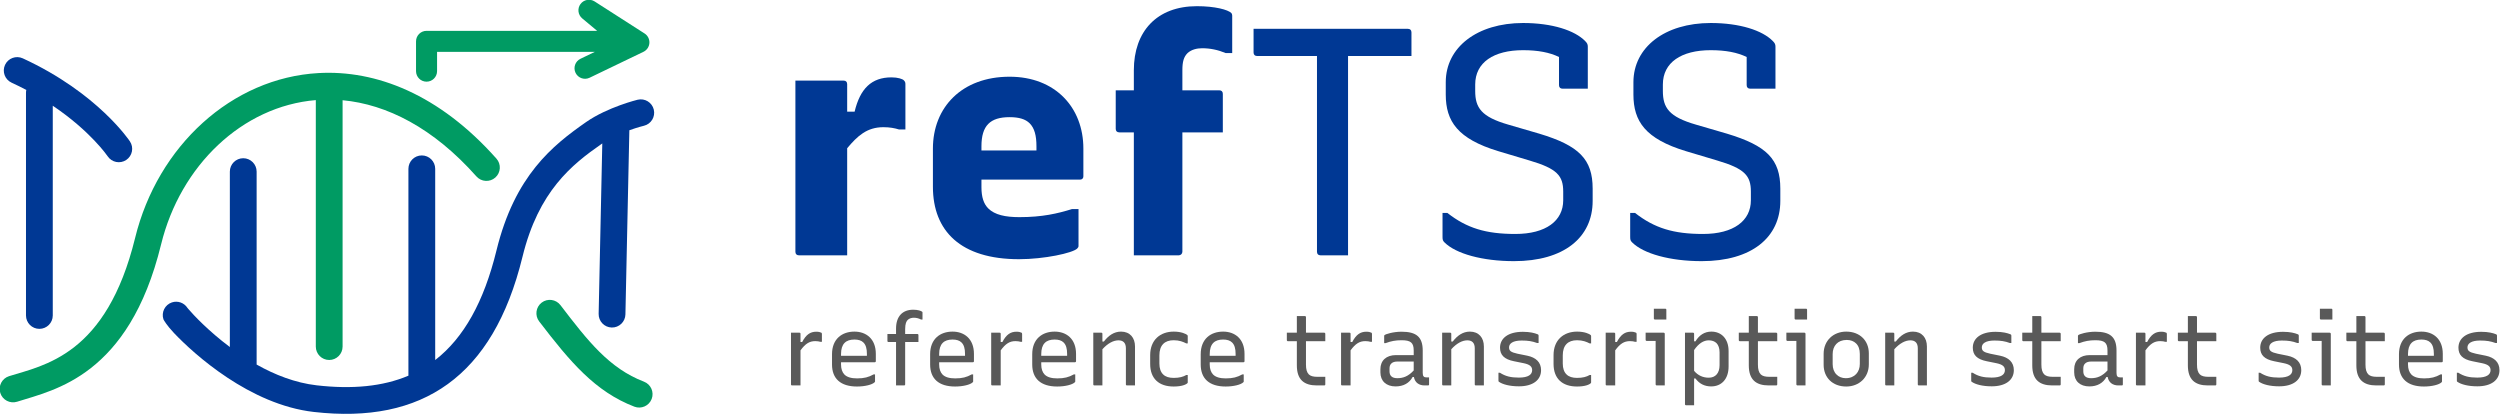 <?xml version="1.0" encoding="UTF-8" standalone="no"?>
<!DOCTYPE svg PUBLIC "-//W3C//DTD SVG 1.1//EN" "http://www.w3.org/Graphics/SVG/1.1/DTD/svg11.dtd">
<svg width="100%" height="100%" viewBox="0 0 2102 349" version="1.1" xmlns="http://www.w3.org/2000/svg" xmlns:xlink="http://www.w3.org/1999/xlink" xml:space="preserve" xmlns:serif="http://www.serif.com/" style="fill-rule:evenodd;clip-rule:evenodd;stroke-linejoin:round;stroke-miterlimit:2;">
    <g transform="matrix(1,0,0,1,0,-0.001)">
        <g transform="matrix(1,0,0,1,-73.365,-720.747)">
            <g id="refTSS-Logo" serif:id="refTSS Logo" transform="matrix(0.386,0,0,0.386,-196.197,537.404)">
                <g transform="matrix(1,0,0,1,624.275,307.21)">
                    <path d="M131.349,363.652C130.91,365.661 130.679,367.747 130.679,369.886L130.679,854.936C130.679,871.033 143.749,884.103 159.846,884.103C175.944,884.103 189.013,871.033 189.013,854.936L189.013,398.081C271.804,453.79 308.549,508.138 308.549,508.138C317.475,521.534 335.597,525.163 348.994,516.237C362.39,507.311 366.019,489.188 357.093,475.792C357.093,475.792 287.744,370.344 123.705,294.864C109.082,288.135 91.746,294.544 85.017,309.168C78.288,323.792 84.698,341.127 99.322,347.856C110.478,352.99 121.149,358.271 131.349,363.652Z" style="fill:rgb(0,56,148);"/>
                </g>
                <g transform="matrix(1,0,0,1,624.275,307.21)">
                    <path d="M1385.99,480.221L1378.06,851.417C1377.72,867.511 1390.51,880.856 1406.6,881.2C1422.69,881.543 1436.04,868.756 1436.38,852.663L1444.95,451.495C1463.24,444.923 1476.7,441.713 1476.7,441.713C1492.35,437.932 1501.98,422.159 1498.2,406.512C1494.42,390.865 1478.65,381.231 1463,385.012C1463,385.012 1397.62,400.975 1350.68,433.709C1277.79,484.539 1195.4,550.168 1155.5,713.356C1128.18,825.112 1084.33,903.781 1022.04,952.012L1022.04,535.496C1022.04,519.398 1008.97,506.329 992.871,506.329C976.774,506.329 963.705,519.398 963.705,535.496L963.705,986.101C907.614,1009.85 840.966,1015.92 764.012,1007.12C717.033,1001.74 672.43,984.023 633.072,961.885L633.072,541.595C633.072,525.498 620.003,512.429 603.905,512.429C587.808,512.429 574.739,525.498 574.739,541.595L574.739,923.678C528.356,888.982 495.528,853.952 484.38,840.877C483.628,839.995 482.783,838.956 482.318,838.376C475.286,827.419 461.478,822.17 448.565,826.467C433.291,831.55 425.018,848.078 430.101,863.352C430.541,864.675 437.449,876.669 452.919,893.007C496.597,939.14 618.249,1049.14 757.378,1065.07C876.297,1078.68 973.58,1059.3 1049.52,1004.3C1124.81,949.776 1179.83,859.475 1212.17,727.209C1247.24,583.742 1319.96,526.245 1384.05,481.558C1384.69,481.108 1385.34,480.661 1385.99,480.221Z" style="fill:rgb(0,56,148);"/>
                </g>
                <g transform="matrix(1,0,0,1,624.275,307.21)">
                    <path d="M761.979,385.809L761.979,922.734C761.979,938.831 775.048,951.9 791.146,951.9C807.243,951.9 820.312,938.831 820.312,922.734L820.312,386.096C916.51,395.048 1017.93,446.283 1111.83,552.054C1122.52,564.092 1140.97,565.188 1153.01,554.501C1165.05,543.814 1166.14,525.364 1155.45,513.326C1030.67,372.775 892.837,319.957 767.89,326.927C579.346,337.445 417.573,485.17 368.324,686.261C337.303,812.919 287.987,882.873 236.223,923.496C184.307,964.239 130.682,975.548 93.779,987.166C78.425,992 69.883,1008.39 74.717,1023.75C79.551,1039.1 95.941,1047.64 111.296,1042.81C153.135,1029.64 213.375,1015.58 272.236,969.386C331.249,923.074 389.618,844.532 424.982,700.137C467.072,528.281 601.768,399.233 761.979,385.809Z" style="fill:rgb(0,155,99);"/>
                </g>
                <path d="M1872.77,1175.04C1940.09,1263.05 1994.74,1328.06 2080.18,1360.82C2095.2,1366.58 2112.09,1359.06 2117.85,1344.03C2123.61,1329 2116.09,1312.12 2101.06,1306.35C2025.33,1277.31 1978.78,1217.61 1919.11,1139.6C1909.33,1126.82 1891.01,1124.38 1878.22,1134.15C1865.43,1143.93 1862.99,1162.26 1872.77,1175.04Z" style="fill:rgb(0,155,99);"/>
                <g transform="matrix(1,0,0,1,0,-23)">
                    <path d="M1999.07,565.16L1627.47,565.16C1614.81,565.16 1604.55,575.42 1604.55,588.076L1604.55,652.973C1604.55,665.621 1614.82,675.89 1627.47,675.89C1640.12,675.89 1650.38,665.621 1650.38,652.973L1650.38,610.993L1993.98,610.993L1962.73,626.036C1951.33,631.522 1946.54,645.229 1952.02,656.625C1957.51,668.021 1971.22,672.819 1982.61,667.332L2099.95,610.841C2107.43,607.239 2112.38,599.872 2112.89,591.584C2113.39,583.296 2109.37,575.383 2102.38,570.901L1993.58,501.13C1983.39,494.598 1969.88,497.112 1962.73,506.871C1955.57,516.631 1957.24,530.271 1966.53,538.022L1999.07,565.16Z" style="fill:rgb(0,155,99);"/>
                </g>
            </g>
        </g>
        <g transform="matrix(1,0,0,1,-73.365,-720.747)">
            <g transform="matrix(5.441,0,0,5.441,-11242.1,-2187.12)">
                <g transform="matrix(50,0,0,50,2199.08,573.891)">
                    <path d="M0.23,-0L0.23,-0.331C0.262,-0.369 0.291,-0.396 0.342,-0.396C0.362,-0.396 0.377,-0.393 0.39,-0.389L0.41,-0.389L0.41,-0.529C0.41,-0.534 0.409,-0.537 0.405,-0.541C0.401,-0.545 0.387,-0.55 0.367,-0.55C0.305,-0.55 0.27,-0.515 0.253,-0.444L0.23,-0.444L0.23,-0.529C0.23,-0.536 0.226,-0.54 0.219,-0.54L0.07,-0.54L0.07,-0.011C0.07,-0.004 0.074,-0 0.081,-0L0.23,-0Z" style="fill:rgb(0,56,148);fill-rule:nonzero;"/>
                </g>
                <g transform="matrix(50,0,0,50,2220.58,573.891)">
                    <path d="M0.302,-0.552C0.154,-0.552 0.065,-0.457 0.065,-0.33L0.065,-0.212C0.065,-0.075 0.151,0.012 0.331,0.012C0.409,0.012 0.497,-0.007 0.511,-0.021C0.514,-0.024 0.515,-0.026 0.515,-0.029L0.515,-0.143L0.495,-0.143C0.45,-0.129 0.403,-0.118 0.332,-0.118C0.289,-0.118 0.256,-0.125 0.236,-0.145C0.222,-0.159 0.215,-0.18 0.215,-0.21L0.215,-0.234L0.52,-0.234C0.526,-0.234 0.53,-0.238 0.53,-0.244L0.53,-0.33C0.53,-0.457 0.443,-0.552 0.302,-0.552ZM0.302,-0.427C0.331,-0.427 0.351,-0.421 0.364,-0.408C0.379,-0.393 0.385,-0.37 0.385,-0.337L0.385,-0.324L0.215,-0.324L0.215,-0.337C0.215,-0.401 0.242,-0.427 0.302,-0.427Z" style="fill:rgb(0,56,148);fill-rule:nonzero;"/>
                </g>
                <g transform="matrix(50,0,0,50,2250.58,573.891)">
                    <path d="M0.236,-0.011L0.236,-0.38L0.361,-0.38L0.361,-0.499C0.361,-0.506 0.357,-0.51 0.35,-0.51L0.236,-0.51L0.236,-0.572C0.236,-0.598 0.24,-0.613 0.252,-0.625C0.264,-0.636 0.281,-0.64 0.297,-0.64C0.322,-0.64 0.346,-0.635 0.37,-0.625L0.39,-0.625L0.39,-0.741C0.39,-0.744 0.389,-0.747 0.387,-0.749C0.377,-0.759 0.337,-0.77 0.281,-0.77C0.157,-0.77 0.086,-0.692 0.086,-0.572L0.086,-0.51L0.03,-0.51L0.03,-0.391C0.03,-0.384 0.034,-0.38 0.041,-0.38L0.086,-0.38L0.086,-0L0.225,-0C0.231,-0 0.236,-0.005 0.236,-0.011Z" style="fill:rgb(0,56,148);fill-rule:nonzero;"/>
                </g>
                <g transform="matrix(50,0,0,50,2270.58,573.891)">
                    <path d="M0.348,-0L0.348,-0.616L0.544,-0.616L0.544,-0.689C0.544,-0.696 0.54,-0.7 0.533,-0.7L0.056,-0.7L0.056,-0.627C0.056,-0.62 0.06,-0.616 0.067,-0.616L0.252,-0.616L0.252,-0.011C0.252,-0.004 0.256,-0 0.263,-0L0.348,-0Z" style="fill:rgb(0,56,148);fill-rule:nonzero;"/>
                </g>
                <g transform="matrix(50,0,0,50,2299.08,573.891)">
                    <path d="M0.319,-0.718C0.177,-0.718 0.08,-0.643 0.08,-0.535L0.08,-0.497C0.08,-0.414 0.117,-0.36 0.242,-0.322L0.339,-0.293C0.424,-0.268 0.443,-0.246 0.443,-0.197L0.443,-0.17C0.443,-0.107 0.39,-0.066 0.295,-0.066C0.204,-0.066 0.145,-0.084 0.085,-0.131L0.07,-0.131L0.07,-0.057C0.07,-0.048 0.071,-0.045 0.076,-0.04C0.111,-0.005 0.193,0.018 0.291,0.018C0.445,0.018 0.534,-0.055 0.534,-0.168L0.534,-0.206C0.534,-0.297 0.492,-0.339 0.369,-0.376L0.273,-0.404C0.19,-0.428 0.171,-0.456 0.171,-0.508L0.171,-0.528C0.171,-0.596 0.228,-0.634 0.319,-0.634C0.365,-0.634 0.401,-0.627 0.43,-0.613L0.43,-0.526C0.43,-0.519 0.434,-0.515 0.441,-0.515L0.519,-0.515L0.519,-0.645C0.519,-0.652 0.517,-0.656 0.511,-0.662C0.479,-0.695 0.409,-0.718 0.319,-0.718Z" style="fill:rgb(0,56,148);fill-rule:nonzero;"/>
                </g>
                <g transform="matrix(50,0,0,50,2328.08,573.891)">
                    <path d="M0.319,-0.718C0.177,-0.718 0.08,-0.643 0.08,-0.535L0.08,-0.497C0.08,-0.414 0.117,-0.36 0.242,-0.322L0.339,-0.293C0.424,-0.268 0.443,-0.246 0.443,-0.197L0.443,-0.17C0.443,-0.107 0.39,-0.066 0.295,-0.066C0.204,-0.066 0.145,-0.084 0.085,-0.131L0.07,-0.131L0.07,-0.057C0.07,-0.048 0.071,-0.045 0.076,-0.04C0.111,-0.005 0.193,0.018 0.291,0.018C0.445,0.018 0.534,-0.055 0.534,-0.168L0.534,-0.206C0.534,-0.297 0.492,-0.339 0.369,-0.376L0.273,-0.404C0.19,-0.428 0.171,-0.456 0.171,-0.508L0.171,-0.528C0.171,-0.596 0.228,-0.634 0.319,-0.634C0.365,-0.634 0.401,-0.627 0.43,-0.613L0.43,-0.526C0.43,-0.519 0.434,-0.515 0.441,-0.515L0.519,-0.515L0.519,-0.645C0.519,-0.652 0.517,-0.656 0.511,-0.662C0.479,-0.695 0.409,-0.718 0.319,-0.718Z" style="fill:rgb(0,56,148);fill-rule:nonzero;"/>
                </g>
            </g>
        </g>
        <g transform="matrix(1,0,0,1,-73.365,-720.747)">
            <g transform="matrix(1,0,0,1,-621.432,-349.684)">
                <g transform="matrix(83.333,0,0,83.333,1352.11,1394.5)">
                    <path d="M0.189,-0L0.189,-0.354C0.238,-0.421 0.279,-0.447 0.338,-0.447C0.36,-0.447 0.376,-0.444 0.39,-0.44L0.405,-0.44L0.405,-0.518C0.405,-0.526 0.404,-0.53 0.397,-0.533C0.387,-0.538 0.371,-0.542 0.348,-0.542C0.288,-0.542 0.245,-0.513 0.206,-0.438L0.189,-0.438L0.189,-0.521C0.189,-0.528 0.185,-0.532 0.178,-0.532L0.093,-0.532L0.093,-0.011C0.093,-0.004 0.097,-0 0.104,-0L0.189,-0Z" style="fill:rgb(89,89,89);fill-rule:nonzero;"/>
                </g>
                <g transform="matrix(83.333,0,0,83.333,1387.94,1394.5)">
                    <path d="M0.303,-0.543C0.179,-0.543 0.077,-0.47 0.077,-0.315L0.077,-0.211C0.077,-0.069 0.163,0.011 0.329,0.011C0.408,0.011 0.482,-0.007 0.507,-0.032C0.51,-0.035 0.511,-0.037 0.511,-0.04L0.511,-0.111L0.496,-0.111C0.446,-0.083 0.401,-0.071 0.33,-0.071C0.272,-0.071 0.229,-0.083 0.202,-0.11C0.18,-0.133 0.168,-0.167 0.168,-0.211L0.168,-0.234L0.508,-0.234C0.515,-0.234 0.519,-0.238 0.519,-0.245L0.519,-0.318C0.519,-0.471 0.421,-0.543 0.303,-0.543ZM0.303,-0.463C0.342,-0.463 0.373,-0.454 0.394,-0.433C0.418,-0.409 0.429,-0.372 0.429,-0.319L0.429,-0.299L0.168,-0.299L0.168,-0.316C0.168,-0.42 0.217,-0.463 0.303,-0.463Z" style="fill:rgb(89,89,89);fill-rule:nonzero;"/>
                </g>
                <g transform="matrix(83.333,0,0,83.333,1437.94,1394.5)">
                    <path d="M0.215,-0.011L0.215,-0.438L0.349,-0.438L0.349,-0.508C0.349,-0.515 0.344,-0.519 0.338,-0.519L0.215,-0.519L0.215,-0.568C0.215,-0.623 0.227,-0.65 0.244,-0.664C0.261,-0.678 0.282,-0.683 0.304,-0.683C0.33,-0.683 0.353,-0.676 0.375,-0.665L0.39,-0.665L0.39,-0.735C0.39,-0.739 0.389,-0.741 0.387,-0.743C0.378,-0.752 0.343,-0.764 0.297,-0.764C0.187,-0.764 0.123,-0.696 0.123,-0.573L0.123,-0.519L0.036,-0.519L0.036,-0.449C0.036,-0.442 0.04,-0.438 0.047,-0.438L0.123,-0.438L0.123,-0L0.204,-0C0.211,-0 0.215,-0.004 0.215,-0.011Z" style="fill:rgb(89,89,89);fill-rule:nonzero;"/>
                </g>
                <g transform="matrix(83.333,0,0,83.333,1470.44,1394.5)">
                    <path d="M0.303,-0.543C0.179,-0.543 0.077,-0.47 0.077,-0.315L0.077,-0.211C0.077,-0.069 0.163,0.011 0.329,0.011C0.408,0.011 0.482,-0.007 0.507,-0.032C0.51,-0.035 0.511,-0.037 0.511,-0.04L0.511,-0.111L0.496,-0.111C0.446,-0.083 0.401,-0.071 0.33,-0.071C0.272,-0.071 0.229,-0.083 0.202,-0.11C0.18,-0.133 0.168,-0.167 0.168,-0.211L0.168,-0.234L0.508,-0.234C0.515,-0.234 0.519,-0.238 0.519,-0.245L0.519,-0.318C0.519,-0.471 0.421,-0.543 0.303,-0.543ZM0.303,-0.463C0.342,-0.463 0.373,-0.454 0.394,-0.433C0.418,-0.409 0.429,-0.372 0.429,-0.319L0.429,-0.299L0.168,-0.299L0.168,-0.316C0.168,-0.42 0.217,-0.463 0.303,-0.463Z" style="fill:rgb(89,89,89);fill-rule:nonzero;"/>
                </g>
                <g transform="matrix(83.333,0,0,83.333,1520.44,1394.5)">
                    <path d="M0.189,-0L0.189,-0.354C0.238,-0.421 0.279,-0.447 0.338,-0.447C0.36,-0.447 0.376,-0.444 0.39,-0.44L0.405,-0.44L0.405,-0.518C0.405,-0.526 0.404,-0.53 0.397,-0.533C0.387,-0.538 0.371,-0.542 0.348,-0.542C0.288,-0.542 0.245,-0.513 0.206,-0.438L0.189,-0.438L0.189,-0.521C0.189,-0.528 0.185,-0.532 0.178,-0.532L0.093,-0.532L0.093,-0.011C0.093,-0.004 0.097,-0 0.104,-0L0.189,-0Z" style="fill:rgb(89,89,89);fill-rule:nonzero;"/>
                </g>
                <g transform="matrix(83.333,0,0,83.333,1556.28,1394.5)">
                    <path d="M0.303,-0.543C0.179,-0.543 0.077,-0.47 0.077,-0.315L0.077,-0.211C0.077,-0.069 0.163,0.011 0.329,0.011C0.408,0.011 0.482,-0.007 0.507,-0.032C0.51,-0.035 0.511,-0.037 0.511,-0.04L0.511,-0.111L0.496,-0.111C0.446,-0.083 0.401,-0.071 0.33,-0.071C0.272,-0.071 0.229,-0.083 0.202,-0.11C0.18,-0.133 0.168,-0.167 0.168,-0.211L0.168,-0.234L0.508,-0.234C0.515,-0.234 0.519,-0.238 0.519,-0.245L0.519,-0.318C0.519,-0.471 0.421,-0.543 0.303,-0.543ZM0.303,-0.463C0.342,-0.463 0.373,-0.454 0.394,-0.433C0.418,-0.409 0.429,-0.372 0.429,-0.319L0.429,-0.299L0.168,-0.299L0.168,-0.316C0.168,-0.42 0.217,-0.463 0.303,-0.463Z" style="fill:rgb(89,89,89);fill-rule:nonzero;"/>
                </g>
                <g transform="matrix(83.333,0,0,83.333,1606.28,1394.5)">
                    <path d="M0.185,-0L0.185,-0.365C0.24,-0.426 0.297,-0.455 0.347,-0.455C0.395,-0.455 0.422,-0.429 0.422,-0.375L0.422,-0.011C0.422,-0.004 0.426,-0 0.433,-0L0.514,-0L0.514,-0.393C0.514,-0.481 0.463,-0.543 0.373,-0.543C0.302,-0.543 0.246,-0.503 0.2,-0.443L0.185,-0.443L0.185,-0.521C0.185,-0.528 0.181,-0.532 0.174,-0.532L0.093,-0.532L0.093,-0.011C0.093,-0.004 0.097,-0 0.104,-0L0.185,-0Z" style="fill:rgb(89,89,89);fill-rule:nonzero;"/>
                </g>
                <g transform="matrix(83.333,0,0,83.333,1656.28,1394.5)">
                    <path d="M0.305,-0.543C0.168,-0.543 0.067,-0.458 0.067,-0.306L0.067,-0.217C0.067,-0.07 0.154,0.011 0.304,0.011C0.385,0.011 0.428,-0.008 0.443,-0.023C0.445,-0.025 0.446,-0.028 0.446,-0.031L0.446,-0.105L0.431,-0.105C0.4,-0.087 0.362,-0.076 0.304,-0.076C0.258,-0.076 0.222,-0.087 0.198,-0.111C0.173,-0.135 0.16,-0.172 0.16,-0.221L0.16,-0.303C0.16,-0.405 0.212,-0.456 0.304,-0.456C0.361,-0.456 0.4,-0.44 0.431,-0.424L0.446,-0.424L0.446,-0.497C0.446,-0.502 0.445,-0.504 0.442,-0.508C0.429,-0.52 0.381,-0.543 0.305,-0.543Z" style="fill:rgb(89,89,89);fill-rule:nonzero;"/>
                </g>
                <g transform="matrix(83.333,0,0,83.333,1697.94,1394.5)">
                    <path d="M0.303,-0.543C0.179,-0.543 0.077,-0.47 0.077,-0.315L0.077,-0.211C0.077,-0.069 0.163,0.011 0.329,0.011C0.408,0.011 0.482,-0.007 0.507,-0.032C0.51,-0.035 0.511,-0.037 0.511,-0.04L0.511,-0.111L0.496,-0.111C0.446,-0.083 0.401,-0.071 0.33,-0.071C0.272,-0.071 0.229,-0.083 0.202,-0.11C0.18,-0.133 0.168,-0.167 0.168,-0.211L0.168,-0.234L0.508,-0.234C0.515,-0.234 0.519,-0.238 0.519,-0.245L0.519,-0.318C0.519,-0.471 0.421,-0.543 0.303,-0.543ZM0.303,-0.463C0.342,-0.463 0.373,-0.454 0.394,-0.433C0.418,-0.409 0.429,-0.372 0.429,-0.319L0.429,-0.299L0.168,-0.299L0.168,-0.316C0.168,-0.42 0.217,-0.463 0.303,-0.463Z" style="fill:rgb(89,89,89);fill-rule:nonzero;"/>
                </g>
                <g transform="matrix(83.333,0,0,83.333,1772.94,1394.5)">
                    <path d="M0.434,-0.087L0.352,-0.087C0.314,-0.087 0.286,-0.094 0.268,-0.111C0.248,-0.131 0.239,-0.162 0.239,-0.21L0.239,-0.446L0.434,-0.446L0.434,-0.521C0.434,-0.527 0.429,-0.532 0.423,-0.532L0.239,-0.532L0.239,-0.689C0.239,-0.695 0.234,-0.7 0.228,-0.7L0.147,-0.7L0.147,-0.532L0.046,-0.532L0.046,-0.457C0.046,-0.451 0.051,-0.446 0.057,-0.446L0.147,-0.446L0.147,-0.202C0.147,-0.059 0.219,-0 0.348,-0L0.423,-0C0.43,-0 0.434,-0.004 0.434,-0.011L0.434,-0.087Z" style="fill:rgb(89,89,89);fill-rule:nonzero;"/>
                </g>
                <g transform="matrix(83.333,0,0,83.333,1814.61,1394.5)">
                    <path d="M0.189,-0L0.189,-0.354C0.238,-0.421 0.279,-0.447 0.338,-0.447C0.36,-0.447 0.376,-0.444 0.39,-0.44L0.405,-0.44L0.405,-0.518C0.405,-0.526 0.404,-0.53 0.397,-0.533C0.387,-0.538 0.371,-0.542 0.348,-0.542C0.288,-0.542 0.245,-0.513 0.206,-0.438L0.189,-0.438L0.189,-0.521C0.189,-0.528 0.185,-0.532 0.178,-0.532L0.093,-0.532L0.093,-0.011C0.093,-0.004 0.097,-0 0.104,-0L0.189,-0Z" style="fill:rgb(89,89,89);fill-rule:nonzero;"/>
                </g>
                <g transform="matrix(83.333,0,0,83.333,1849.61,1394.5)">
                    <path d="M0.497,-0.351C0.497,-0.489 0.433,-0.542 0.283,-0.542C0.201,-0.542 0.121,-0.518 0.111,-0.507C0.109,-0.505 0.108,-0.503 0.108,-0.499L0.108,-0.427L0.123,-0.427C0.176,-0.447 0.223,-0.456 0.283,-0.456C0.375,-0.456 0.406,-0.432 0.406,-0.352L0.406,-0.306L0.227,-0.306C0.13,-0.306 0.07,-0.252 0.07,-0.164L0.07,-0.132C0.07,-0.044 0.129,0.01 0.223,0.01C0.303,0.01 0.362,-0.024 0.395,-0.085L0.408,-0.085C0.418,-0.028 0.461,-0 0.515,-0L0.55,-0C0.557,-0 0.561,-0.003 0.561,-0.011L0.561,-0.081L0.536,-0.081C0.523,-0.081 0.513,-0.083 0.507,-0.09C0.5,-0.097 0.497,-0.108 0.497,-0.126L0.497,-0.351ZM0.162,-0.142L0.162,-0.172C0.162,-0.193 0.168,-0.21 0.18,-0.221C0.193,-0.234 0.213,-0.241 0.24,-0.241L0.406,-0.241L0.406,-0.151C0.351,-0.092 0.301,-0.073 0.24,-0.073C0.188,-0.073 0.162,-0.097 0.162,-0.142Z" style="fill:rgb(89,89,89);fill-rule:nonzero;"/>
                </g>
                <g transform="matrix(83.333,0,0,83.333,1899.61,1394.5)">
                    <path d="M0.185,-0L0.185,-0.365C0.24,-0.426 0.297,-0.455 0.347,-0.455C0.395,-0.455 0.422,-0.429 0.422,-0.375L0.422,-0.011C0.422,-0.004 0.426,-0 0.433,-0L0.514,-0L0.514,-0.393C0.514,-0.481 0.463,-0.543 0.373,-0.543C0.302,-0.543 0.246,-0.503 0.2,-0.443L0.185,-0.443L0.185,-0.521C0.185,-0.528 0.181,-0.532 0.174,-0.532L0.093,-0.532L0.093,-0.011C0.093,-0.004 0.097,-0 0.104,-0L0.185,-0Z" style="fill:rgb(89,89,89);fill-rule:nonzero;"/>
                </g>
                <g transform="matrix(83.333,0,0,83.333,1949.61,1394.5)">
                    <path d="M0.267,-0.079C0.186,-0.079 0.132,-0.092 0.076,-0.128L0.061,-0.128L0.061,-0.048C0.061,-0.041 0.062,-0.039 0.067,-0.036C0.103,-0.011 0.173,0.009 0.268,0.009C0.408,0.009 0.491,-0.054 0.491,-0.154C0.491,-0.234 0.439,-0.282 0.352,-0.3L0.253,-0.32C0.185,-0.335 0.168,-0.35 0.168,-0.384C0.168,-0.422 0.205,-0.453 0.295,-0.453C0.36,-0.453 0.402,-0.446 0.451,-0.428L0.466,-0.428L0.466,-0.499C0.466,-0.509 0.465,-0.513 0.454,-0.517C0.427,-0.528 0.38,-0.541 0.307,-0.541C0.156,-0.541 0.077,-0.474 0.077,-0.381C0.077,-0.308 0.118,-0.264 0.218,-0.244L0.317,-0.224C0.378,-0.211 0.401,-0.19 0.401,-0.154C0.401,-0.11 0.363,-0.079 0.267,-0.079Z" style="fill:rgb(89,89,89);fill-rule:nonzero;"/>
                </g>
                <g transform="matrix(83.333,0,0,83.333,1995.44,1394.5)">
                    <path d="M0.305,-0.543C0.168,-0.543 0.067,-0.458 0.067,-0.306L0.067,-0.217C0.067,-0.07 0.154,0.011 0.304,0.011C0.385,0.011 0.428,-0.008 0.443,-0.023C0.445,-0.025 0.446,-0.028 0.446,-0.031L0.446,-0.105L0.431,-0.105C0.4,-0.087 0.362,-0.076 0.304,-0.076C0.258,-0.076 0.222,-0.087 0.198,-0.111C0.173,-0.135 0.16,-0.172 0.16,-0.221L0.16,-0.303C0.16,-0.405 0.212,-0.456 0.304,-0.456C0.361,-0.456 0.4,-0.44 0.431,-0.424L0.446,-0.424L0.446,-0.497C0.446,-0.502 0.445,-0.504 0.442,-0.508C0.429,-0.52 0.381,-0.543 0.305,-0.543Z" style="fill:rgb(89,89,89);fill-rule:nonzero;"/>
                </g>
                <g transform="matrix(83.333,0,0,83.333,2037.11,1394.5)">
                    <path d="M0.189,-0L0.189,-0.354C0.238,-0.421 0.279,-0.447 0.338,-0.447C0.36,-0.447 0.376,-0.444 0.39,-0.44L0.405,-0.44L0.405,-0.518C0.405,-0.526 0.404,-0.53 0.397,-0.533C0.387,-0.538 0.371,-0.542 0.348,-0.542C0.288,-0.542 0.245,-0.513 0.206,-0.438L0.189,-0.438L0.189,-0.521C0.189,-0.528 0.185,-0.532 0.178,-0.532L0.093,-0.532L0.093,-0.011C0.093,-0.004 0.097,-0 0.104,-0L0.189,-0Z" style="fill:rgb(89,89,89);fill-rule:nonzero;"/>
                </g>
                <g transform="matrix(83.333,0,0,83.333,2074.61,1394.5)">
                    <path d="M0.147,-0.011C0.147,-0.005 0.152,-0 0.158,-0L0.239,-0L0.239,-0.521C0.239,-0.527 0.234,-0.532 0.228,-0.532L0.046,-0.532L0.046,-0.46C0.046,-0.453 0.051,-0.449 0.057,-0.449L0.147,-0.449L0.147,-0.011ZM0.129,-0.774L0.129,-0.676C0.129,-0.669 0.133,-0.665 0.14,-0.665L0.255,-0.665L0.255,-0.763C0.255,-0.77 0.251,-0.774 0.244,-0.774L0.129,-0.774Z" style="fill:rgb(89,89,89);fill-rule:nonzero;"/>
                </g>
                <g transform="matrix(83.333,0,0,83.333,2103.78,1394.5)">
                    <path d="M0.093,-0.532L0.093,0.189C0.093,0.196 0.097,0.2 0.104,0.2L0.185,0.2L0.185,-0.07L0.199,-0.07C0.237,-0.017 0.291,0.01 0.357,0.01C0.462,0.01 0.533,-0.065 0.533,-0.191L0.533,-0.347C0.533,-0.469 0.462,-0.543 0.359,-0.543C0.29,-0.543 0.236,-0.507 0.199,-0.445L0.185,-0.445L0.185,-0.521C0.185,-0.528 0.181,-0.532 0.174,-0.532L0.093,-0.532ZM0.333,-0.455C0.366,-0.455 0.392,-0.445 0.411,-0.427C0.431,-0.406 0.442,-0.375 0.442,-0.333L0.442,-0.205C0.442,-0.123 0.4,-0.078 0.333,-0.078C0.277,-0.078 0.225,-0.099 0.185,-0.147L0.185,-0.357C0.231,-0.424 0.281,-0.455 0.333,-0.455Z" style="fill:rgb(89,89,89);fill-rule:nonzero;"/>
                </g>
                <g transform="matrix(83.333,0,0,83.333,2152.94,1394.5)">
                    <path d="M0.434,-0.087L0.352,-0.087C0.314,-0.087 0.286,-0.094 0.268,-0.111C0.248,-0.131 0.239,-0.162 0.239,-0.21L0.239,-0.446L0.434,-0.446L0.434,-0.521C0.434,-0.527 0.429,-0.532 0.423,-0.532L0.239,-0.532L0.239,-0.689C0.239,-0.695 0.234,-0.7 0.228,-0.7L0.147,-0.7L0.147,-0.532L0.046,-0.532L0.046,-0.457C0.046,-0.451 0.051,-0.446 0.057,-0.446L0.147,-0.446L0.147,-0.202C0.147,-0.059 0.219,-0 0.348,-0L0.423,-0C0.43,-0 0.434,-0.004 0.434,-0.011L0.434,-0.087Z" style="fill:rgb(89,89,89);fill-rule:nonzero;"/>
                </g>
                <g transform="matrix(83.333,0,0,83.333,2192.94,1394.5)">
                    <path d="M0.147,-0.011C0.147,-0.005 0.152,-0 0.158,-0L0.239,-0L0.239,-0.521C0.239,-0.527 0.234,-0.532 0.228,-0.532L0.046,-0.532L0.046,-0.46C0.046,-0.453 0.051,-0.449 0.057,-0.449L0.147,-0.449L0.147,-0.011ZM0.129,-0.774L0.129,-0.676C0.129,-0.669 0.133,-0.665 0.14,-0.665L0.255,-0.665L0.255,-0.763C0.255,-0.77 0.251,-0.774 0.244,-0.774L0.129,-0.774Z" style="fill:rgb(89,89,89);fill-rule:nonzero;"/>
                </g>
                <g transform="matrix(83.333,0,0,83.333,2222.11,1394.5)">
                    <path d="M0.3,-0.543C0.17,-0.543 0.072,-0.452 0.072,-0.319L0.072,-0.208C0.072,-0.08 0.162,0.011 0.3,0.011C0.43,0.011 0.528,-0.08 0.528,-0.213L0.528,-0.324C0.528,-0.452 0.437,-0.543 0.3,-0.543ZM0.305,-0.459C0.345,-0.459 0.377,-0.446 0.399,-0.424C0.424,-0.4 0.437,-0.364 0.437,-0.317L0.437,-0.216C0.437,-0.137 0.387,-0.073 0.295,-0.073C0.257,-0.073 0.224,-0.087 0.202,-0.11C0.177,-0.134 0.163,-0.171 0.163,-0.215L0.163,-0.316C0.163,-0.398 0.213,-0.459 0.305,-0.459Z" style="fill:rgb(89,89,89);fill-rule:nonzero;"/>
                </g>
                <g transform="matrix(83.333,0,0,83.333,2272.11,1394.5)">
                    <path d="M0.185,-0L0.185,-0.365C0.24,-0.426 0.297,-0.455 0.347,-0.455C0.395,-0.455 0.422,-0.429 0.422,-0.375L0.422,-0.011C0.422,-0.004 0.426,-0 0.433,-0L0.514,-0L0.514,-0.393C0.514,-0.481 0.463,-0.543 0.373,-0.543C0.302,-0.543 0.246,-0.503 0.2,-0.443L0.185,-0.443L0.185,-0.521C0.185,-0.528 0.181,-0.532 0.174,-0.532L0.093,-0.532L0.093,-0.011C0.093,-0.004 0.097,-0 0.104,-0L0.185,-0Z" style="fill:rgb(89,89,89);fill-rule:nonzero;"/>
                </g>
                <g transform="matrix(83.333,0,0,83.333,2347.11,1394.5)">
                    <path d="M0.267,-0.079C0.186,-0.079 0.132,-0.092 0.076,-0.128L0.061,-0.128L0.061,-0.048C0.061,-0.041 0.062,-0.039 0.067,-0.036C0.103,-0.011 0.173,0.009 0.268,0.009C0.408,0.009 0.491,-0.054 0.491,-0.154C0.491,-0.234 0.439,-0.282 0.352,-0.3L0.253,-0.32C0.185,-0.335 0.168,-0.35 0.168,-0.384C0.168,-0.422 0.205,-0.453 0.295,-0.453C0.36,-0.453 0.402,-0.446 0.451,-0.428L0.466,-0.428L0.466,-0.499C0.466,-0.509 0.465,-0.513 0.454,-0.517C0.427,-0.528 0.38,-0.541 0.307,-0.541C0.156,-0.541 0.077,-0.474 0.077,-0.381C0.077,-0.308 0.118,-0.264 0.218,-0.244L0.317,-0.224C0.378,-0.211 0.401,-0.19 0.401,-0.154C0.401,-0.11 0.363,-0.079 0.267,-0.079Z" style="fill:rgb(89,89,89);fill-rule:nonzero;"/>
                </g>
                <g transform="matrix(83.333,0,0,83.333,2391.28,1394.5)">
                    <path d="M0.434,-0.087L0.352,-0.087C0.314,-0.087 0.286,-0.094 0.268,-0.111C0.248,-0.131 0.239,-0.162 0.239,-0.21L0.239,-0.446L0.434,-0.446L0.434,-0.521C0.434,-0.527 0.429,-0.532 0.423,-0.532L0.239,-0.532L0.239,-0.689C0.239,-0.695 0.234,-0.7 0.228,-0.7L0.147,-0.7L0.147,-0.532L0.046,-0.532L0.046,-0.457C0.046,-0.451 0.051,-0.446 0.057,-0.446L0.147,-0.446L0.147,-0.202C0.147,-0.059 0.219,-0 0.348,-0L0.423,-0C0.43,-0 0.434,-0.004 0.434,-0.011L0.434,-0.087Z" style="fill:rgb(89,89,89);fill-rule:nonzero;"/>
                </g>
                <g transform="matrix(83.333,0,0,83.333,2432.94,1394.5)">
                    <path d="M0.497,-0.351C0.497,-0.489 0.433,-0.542 0.283,-0.542C0.201,-0.542 0.121,-0.518 0.111,-0.507C0.109,-0.505 0.108,-0.503 0.108,-0.499L0.108,-0.427L0.123,-0.427C0.176,-0.447 0.223,-0.456 0.283,-0.456C0.375,-0.456 0.406,-0.432 0.406,-0.352L0.406,-0.306L0.227,-0.306C0.13,-0.306 0.07,-0.252 0.07,-0.164L0.07,-0.132C0.07,-0.044 0.129,0.01 0.223,0.01C0.303,0.01 0.362,-0.024 0.395,-0.085L0.408,-0.085C0.418,-0.028 0.461,-0 0.515,-0L0.55,-0C0.557,-0 0.561,-0.003 0.561,-0.011L0.561,-0.081L0.536,-0.081C0.523,-0.081 0.513,-0.083 0.507,-0.09C0.5,-0.097 0.497,-0.108 0.497,-0.126L0.497,-0.351ZM0.162,-0.142L0.162,-0.172C0.162,-0.193 0.168,-0.21 0.18,-0.221C0.193,-0.234 0.213,-0.241 0.24,-0.241L0.406,-0.241L0.406,-0.151C0.351,-0.092 0.301,-0.073 0.24,-0.073C0.188,-0.073 0.162,-0.097 0.162,-0.142Z" style="fill:rgb(89,89,89);fill-rule:nonzero;"/>
                </g>
                <g transform="matrix(83.333,0,0,83.333,2482.94,1394.5)">
                    <path d="M0.189,-0L0.189,-0.354C0.238,-0.421 0.279,-0.447 0.338,-0.447C0.36,-0.447 0.376,-0.444 0.39,-0.44L0.405,-0.44L0.405,-0.518C0.405,-0.526 0.404,-0.53 0.397,-0.533C0.387,-0.538 0.371,-0.542 0.348,-0.542C0.288,-0.542 0.245,-0.513 0.206,-0.438L0.189,-0.438L0.189,-0.521C0.189,-0.528 0.185,-0.532 0.178,-0.532L0.093,-0.532L0.093,-0.011C0.093,-0.004 0.097,-0 0.104,-0L0.189,-0Z" style="fill:rgb(89,89,89);fill-rule:nonzero;"/>
                </g>
                <g transform="matrix(83.333,0,0,83.333,2522.11,1394.5)">
                    <path d="M0.434,-0.087L0.352,-0.087C0.314,-0.087 0.286,-0.094 0.268,-0.111C0.248,-0.131 0.239,-0.162 0.239,-0.21L0.239,-0.446L0.434,-0.446L0.434,-0.521C0.434,-0.527 0.429,-0.532 0.423,-0.532L0.239,-0.532L0.239,-0.689C0.239,-0.695 0.234,-0.7 0.228,-0.7L0.147,-0.7L0.147,-0.532L0.046,-0.532L0.046,-0.457C0.046,-0.451 0.051,-0.446 0.057,-0.446L0.147,-0.446L0.147,-0.202C0.147,-0.059 0.219,-0 0.348,-0L0.423,-0C0.43,-0 0.434,-0.004 0.434,-0.011L0.434,-0.087Z" style="fill:rgb(89,89,89);fill-rule:nonzero;"/>
                </g>
                <g transform="matrix(83.333,0,0,83.333,2588.78,1394.5)">
                    <path d="M0.267,-0.079C0.186,-0.079 0.132,-0.092 0.076,-0.128L0.061,-0.128L0.061,-0.048C0.061,-0.041 0.062,-0.039 0.067,-0.036C0.103,-0.011 0.173,0.009 0.268,0.009C0.408,0.009 0.491,-0.054 0.491,-0.154C0.491,-0.234 0.439,-0.282 0.352,-0.3L0.253,-0.32C0.185,-0.335 0.168,-0.35 0.168,-0.384C0.168,-0.422 0.205,-0.453 0.295,-0.453C0.36,-0.453 0.402,-0.446 0.451,-0.428L0.466,-0.428L0.466,-0.499C0.466,-0.509 0.465,-0.513 0.454,-0.517C0.427,-0.528 0.38,-0.541 0.307,-0.541C0.156,-0.541 0.077,-0.474 0.077,-0.381C0.077,-0.308 0.118,-0.264 0.218,-0.244L0.317,-0.224C0.378,-0.211 0.401,-0.19 0.401,-0.154C0.401,-0.11 0.363,-0.079 0.267,-0.079Z" style="fill:rgb(89,89,89);fill-rule:nonzero;"/>
                </g>
                <g transform="matrix(83.333,0,0,83.333,2634.61,1394.5)">
                    <path d="M0.147,-0.011C0.147,-0.005 0.152,-0 0.158,-0L0.239,-0L0.239,-0.521C0.239,-0.527 0.234,-0.532 0.228,-0.532L0.046,-0.532L0.046,-0.46C0.046,-0.453 0.051,-0.449 0.057,-0.449L0.147,-0.449L0.147,-0.011ZM0.129,-0.774L0.129,-0.676C0.129,-0.669 0.133,-0.665 0.14,-0.665L0.255,-0.665L0.255,-0.763C0.255,-0.77 0.251,-0.774 0.244,-0.774L0.129,-0.774Z" style="fill:rgb(89,89,89);fill-rule:nonzero;"/>
                </g>
                <g transform="matrix(83.333,0,0,83.333,2663.78,1394.5)">
                    <path d="M0.434,-0.087L0.352,-0.087C0.314,-0.087 0.286,-0.094 0.268,-0.111C0.248,-0.131 0.239,-0.162 0.239,-0.21L0.239,-0.446L0.434,-0.446L0.434,-0.521C0.434,-0.527 0.429,-0.532 0.423,-0.532L0.239,-0.532L0.239,-0.689C0.239,-0.695 0.234,-0.7 0.228,-0.7L0.147,-0.7L0.147,-0.532L0.046,-0.532L0.046,-0.457C0.046,-0.451 0.051,-0.446 0.057,-0.446L0.147,-0.446L0.147,-0.202C0.147,-0.059 0.219,-0 0.348,-0L0.423,-0C0.43,-0 0.434,-0.004 0.434,-0.011L0.434,-0.087Z" style="fill:rgb(89,89,89);fill-rule:nonzero;"/>
                </g>
                <g transform="matrix(83.333,0,0,83.333,2705.44,1394.5)">
                    <path d="M0.303,-0.543C0.179,-0.543 0.077,-0.47 0.077,-0.315L0.077,-0.211C0.077,-0.069 0.163,0.011 0.329,0.011C0.408,0.011 0.482,-0.007 0.507,-0.032C0.51,-0.035 0.511,-0.037 0.511,-0.04L0.511,-0.111L0.496,-0.111C0.446,-0.083 0.401,-0.071 0.33,-0.071C0.272,-0.071 0.229,-0.083 0.202,-0.11C0.18,-0.133 0.168,-0.167 0.168,-0.211L0.168,-0.234L0.508,-0.234C0.515,-0.234 0.519,-0.238 0.519,-0.245L0.519,-0.318C0.519,-0.471 0.421,-0.543 0.303,-0.543ZM0.303,-0.463C0.342,-0.463 0.373,-0.454 0.394,-0.433C0.418,-0.409 0.429,-0.372 0.429,-0.319L0.429,-0.299L0.168,-0.299L0.168,-0.316C0.168,-0.42 0.217,-0.463 0.303,-0.463Z" style="fill:rgb(89,89,89);fill-rule:nonzero;"/>
                </g>
                <g transform="matrix(83.333,0,0,83.333,2755.44,1394.5)">
                    <path d="M0.267,-0.079C0.186,-0.079 0.132,-0.092 0.076,-0.128L0.061,-0.128L0.061,-0.048C0.061,-0.041 0.062,-0.039 0.067,-0.036C0.103,-0.011 0.173,0.009 0.268,0.009C0.408,0.009 0.491,-0.054 0.491,-0.154C0.491,-0.234 0.439,-0.282 0.352,-0.3L0.253,-0.32C0.185,-0.335 0.168,-0.35 0.168,-0.384C0.168,-0.422 0.205,-0.453 0.295,-0.453C0.36,-0.453 0.402,-0.446 0.451,-0.428L0.466,-0.428L0.466,-0.499C0.466,-0.509 0.465,-0.513 0.454,-0.517C0.427,-0.528 0.38,-0.541 0.307,-0.541C0.156,-0.541 0.077,-0.474 0.077,-0.381C0.077,-0.308 0.118,-0.264 0.218,-0.244L0.317,-0.224C0.378,-0.211 0.401,-0.19 0.401,-0.154C0.401,-0.11 0.363,-0.079 0.267,-0.079Z" style="fill:rgb(89,89,89);fill-rule:nonzero;"/>
                </g>
            </g>
        </g>
    </g>
</svg>
